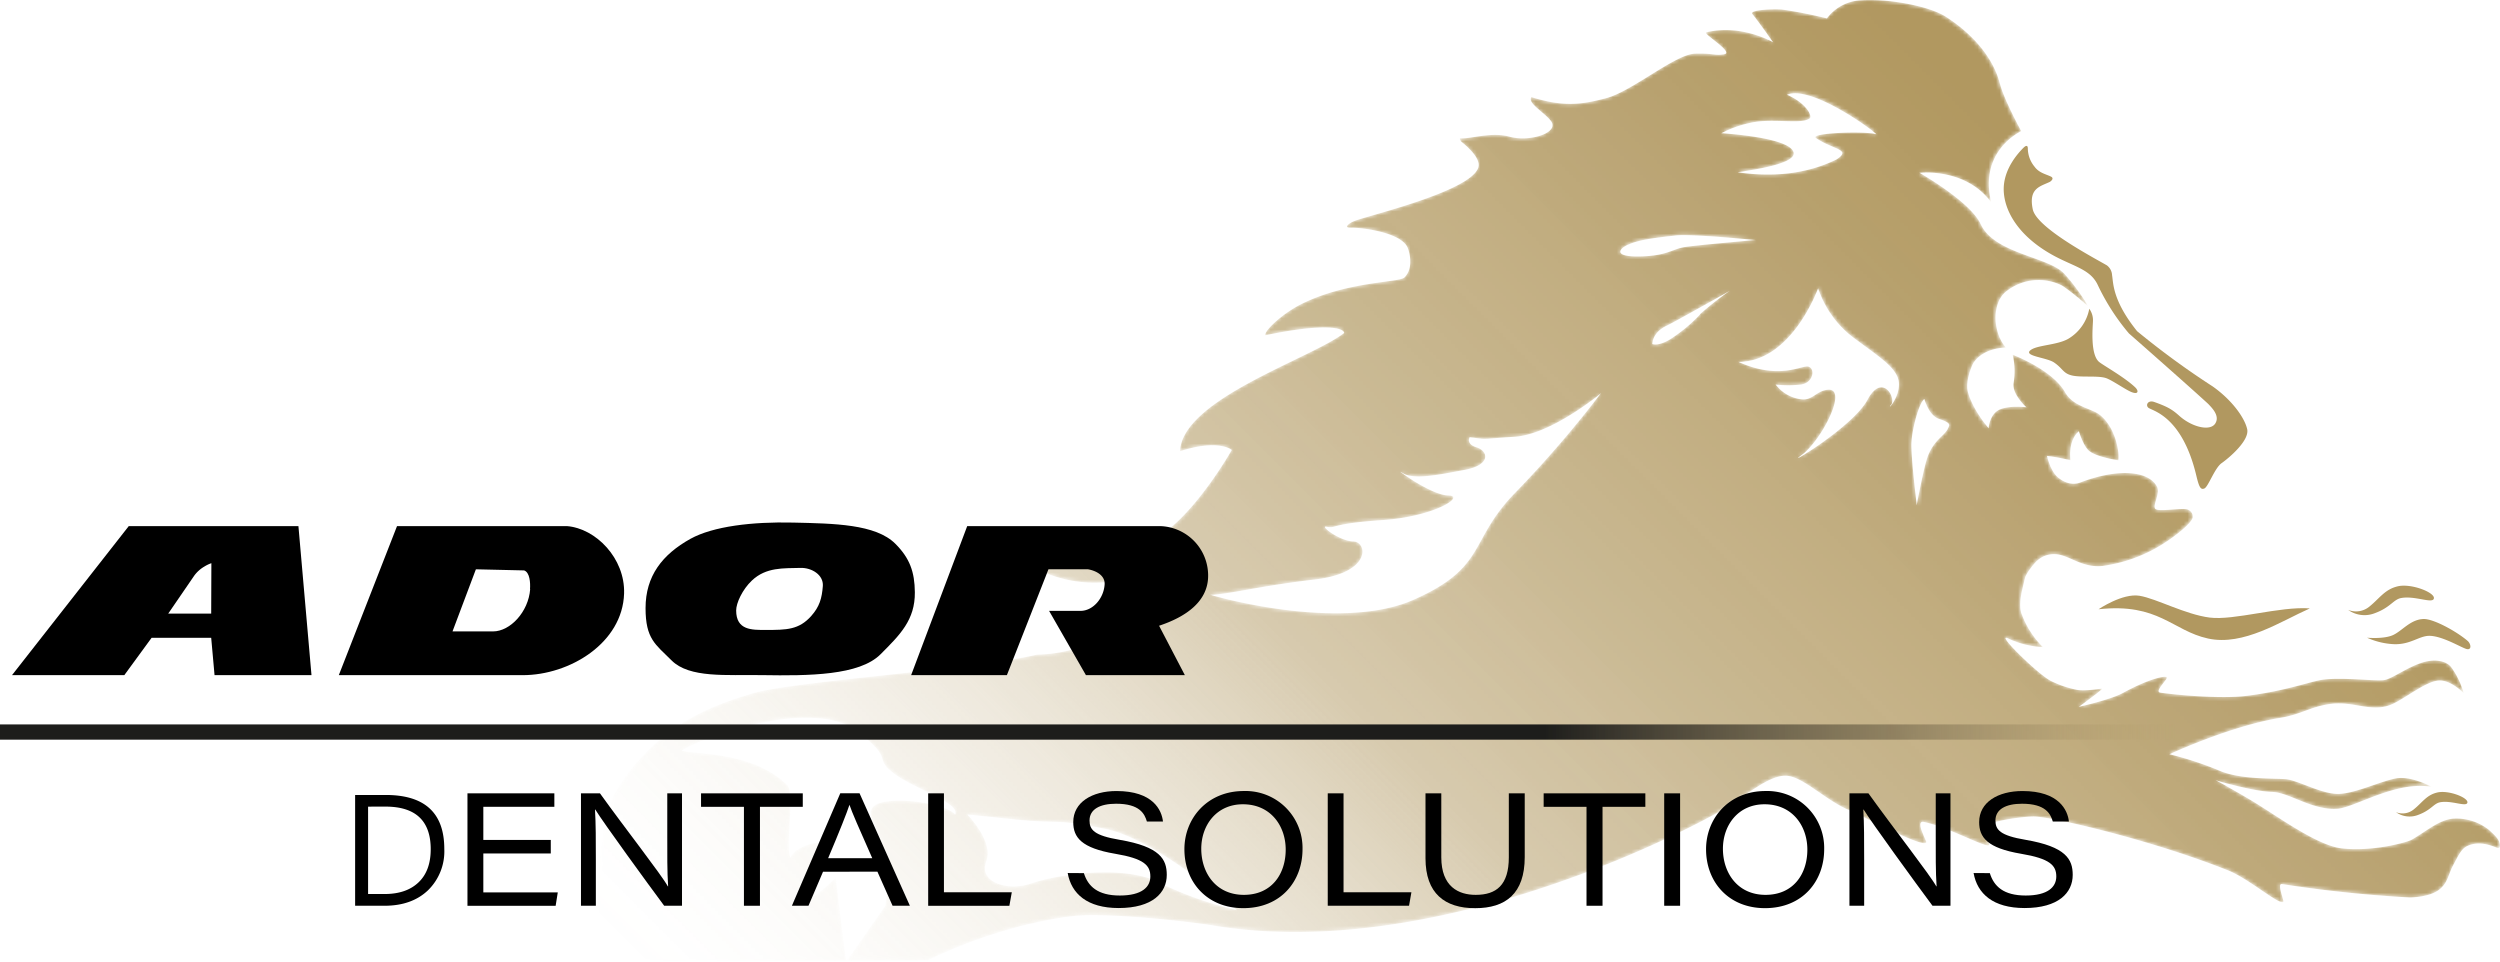 <svg xmlns="http://www.w3.org/2000/svg" xmlns:xlink="http://www.w3.org/1999/xlink" viewBox="0 0 678.99 261.26"><defs><style>.cls-1{fill:url(#Unbenannter_Verlauf_75);}.cls-2{fill:#b19860;}.cls-3{mask:url(#mask);}.cls-4{fill:url(#Unbenannter_Verlauf_48);}.cls-5{fill:url(#Unbenannter_Verlauf_4);}.cls-6{filter:url(#luminosity-invert);}</style><linearGradient id="Unbenannter_Verlauf_75" x1="348.73" y1="494.98" x2="662.77" y2="180.95" gradientUnits="userSpaceOnUse"><stop offset="0" stop-color="#fff" stop-opacity="0"/><stop offset="0.08" stop-color="#dbdbdb" stop-opacity="0.11"/><stop offset="0.49" stop-color="#414140" stop-opacity="0.59"/><stop offset="0.86" stop-color="#2a2a28" stop-opacity="0.93"/><stop offset="0.97" stop-color="#1d1d1b"/></linearGradient><filter id="luminosity-invert" filterUnits="userSpaceOnUse" color-interpolation-filters="sRGB"><feColorMatrix values="-1 0 0 0 1 0 -1 0 0 1 0 0 -1 0 1 0 0 0 1 0"/></filter><mask id="mask" x="159.6" y="-0.03" width="519.39" height="261.29" maskUnits="userSpaceOnUse"><g class="cls-6"><g transform="translate(-77.31 -122)"><path class="cls-1" d="M329.25,382.79c19.47-9.43,36.46-11.84,41.13-12.16,8.26-.58,27.48,1.25,37.06,2.8,61.8,10,131.85-27.95,138-31.7s12-9,16.7-9.08,11,6.85,17.92,9.57c2,.79,21.68,11.3,20.34,8.17-.89-2.09-2.7-5.65-.46-5.16,7.27,1.6,18,7.82,17.64,6-.28-1.43-2.5-4.23-1.23-4.94,3-1.67,11.11-2.59,13.41-2.56,4.92.08,31.87,6.35,52.65,14.62,5.7,2.27,13.57,9.22,15,8.61.41-.18-1.82-5.13-.33-4.89a345.33,345.33,0,0,0,34.89,3.66c10.28-.52,9.6-5.08,11.57-8.69,1.34-2.45,2.15-4.48,3.84-5.28,3.23-1.52,6.54-.16,8.11.46.61.24.9-.22.87-.43-.21-1.56-.66-2.25-3.16-4.5a14.22,14.22,0,0,0-9.13-3c-4.07.09-7.51,3.31-11.72,5.73-1.24.72-10.66,3.33-19,2.37-6.94-.8-18-9.13-25.07-13.3-2.93-1.74-6.17-3.56-9.23-5.24,3.86,1.18,11.39,3.11,15.34,3.2,4.69.11,10.9,5.09,17.87,4.56,4.66-.36,15.74-7.6,25.46-6,0,0-5.56-3-9.71-2.27s-10.46,3.83-15.12,4.19-11.57-3.8-14.94-4c-3.82-.24-12.11.05-17.55-2.17a91.82,91.82,0,0,0-13.89-4.59c2.51-1.14,17.57-7.86,30.25-9.91,5.4-.88,8.13-3,13.35-3.73,7-1,11.69,2.81,17.66-.32,3.73-1.95,8.84-6,12.08-6.07s6.58,3.43,6.58,3.43a22,22,0,0,0-3.24-6.84c-1.43-2.11-4.86-2.42-7.79-1.52-4.35,1.33-8.33,4.43-10.5,4.81s-11.14-.79-16.62-.11c-3.24.4-10,3.07-20.92,4.42-6.73.84-19.07-.25-23.35-.9-1.64-.25,2-3.56,1.81-4.12s-4.51.16-12.05,4.28c-3.26,1.77-11.88,3.72-11.88,3.72s6.31-4.56,6.42-5.05c0,0-4.88.83-7,.35a28.06,28.06,0,0,1-6.89-2.35c-3.23-1.47-15.83-13.72-11.54-11.53A23.85,23.85,0,0,0,632,297.7a24.63,24.63,0,0,1-5.85-9.21c-.86-2.81.32-6.67,1-9.57.31-1.25,2.41-3.89,3.18-4.58a6.82,6.82,0,0,1,4.83-1.88c3.82.05,7.23,3.78,13,3.21a40.81,40.81,0,0,0,16.77-6.2c4.61-3,7.78-6,7.75-7a2,2,0,0,0-1.5-2.12c-1.48-.45-7.84.73-8.65-.14s1.31-4.18.57-5.79c-2-4.45-10.28-5.46-21-1.35-2.71,1-5.17-.61-6.28-1.67-1.88-1.79-2.71-5.58-2.71-5.58a51.32,51.32,0,0,1,6.37,1.19c-.61-5.82,2.3-7.89,2.3-7.89s1.1,3.74,2.63,5.2c1.86,1.79,8.09,2.7,8.09,2.7.34-2.37-.84-9.07-5.09-12.38-2.28-1.77-7.17-2.19-9.36-6.08-3.51-6.2-14.27-10.21-14.27-10.21a18.45,18.45,0,0,1,.28,7.54c-.61,3.11,3.5,6.75,3.5,6.75s-4.34-.61-7.19.55-3.11,5.12-3.11,5.12-4.38-5-5.66-10c-.72-2.89,1.25-7.19,1.25-7.19s1.74-4.36,9.07-4.75c-3.63-4.23-3.86-12.29.28-15.35a14.14,14.14,0,0,1,15.11-1.41,70.54,70.54,0,0,1,7,5.6,55.68,55.68,0,0,0-6.5-8.88c-4.43-4.68-18.93-5.34-22.72-13.49-2.88-6.16-16.62-13.91-16.62-13.91s12.57-1.44,19.48,8c-3.41-14.1,8.18-19.31,8.18-19.31s-4.66-8.44-5.86-13.09-5-11.76-14.57-17.95c-5-3.22-16.64-5-23.11-4.5a12.3,12.3,0,0,0-9.25,4.92,119.3,119.3,0,0,0-12.07-2.39c-2-.21-9.18,0-8.16,1.22,1.49,1.76,5.63,7.67,5.63,7.67s-8.61-5.08-18.2-2.7c-1,.26,7.64,5.44,4.95,5.92s-2.52-.29-7.93-.15-17,10.17-24.17,12.09-11.8,2.31-20.31-.28c-1.16,1.63,3.59,4.16,5.32,6.49,2.37,3.16-5.7,5.8-11.28,4.24-4.91-1.36-10.43.64-13.36.47-.29,0,.14.82.42,1,1.34,1.07,5.18,4.37,4.51,6.82-1.71,6.29-27.83,12.62-33.2,14.45-2.13.73-3.56,2.11-1.42,2,3.12-.08,13.52,1.31,15.35,5.3.5,1.11,1.8,5.6-.8,8.2-1.41,1.42-15.25,1-27.69,7.08-5.31,2.59-10.27,7.23-10.16,8.64,15.66-3.29,21.32-2.16,21.47-.64-8.92,6.95-43.95,17.9-44.59,32.12,10.57-3.42,14.07-.35,14.07-.35S402.4,261,392.12,267.68c-7.41,4.83-33.55,8.64-33.55,8.64a34.84,34.84,0,0,0,23.23,3.15c4.85,2.29.57,19.7-22.88,20.3-15.84,3.89-66.39,7.27-77.11,10.5s-24.72,8.06-35.76,24.35h0l0,.06c-.65,1-1.3,2-1.93,3a2.38,2.38,0,0,0-.29.9c-4.44,8-3.45,30.4-6.88,44.58m70.16.06-2.87-23.08c-.42,1-4.51,4.5-6.08,5.34,1.79-2.55,2.71-12.22,1.59-14.81,0,0-6.68,1-7.75,4.35-1.49-3.23,1.29-17.58-.85-19.75-9.42-9.57-26.61-8.35-28.72-9.48,7.4-4.23,22.29-8.62,32.34-8.87,11.26-.28,14.95,2.83,19.48,7.14s.88,4.26,6.11,8.15,17.89,7.89,16.37,11c-2.81-3.41-20.25-5.58-22.56-1.74s6.39,9,3.62,26.47m74.48-6.25c-10-5.09-28.07-2.13-34.78.19S343,361.44,345.15,356,340,343.17,340,343.17l12.8,1.34c12.79,1.34,10.54-.34,24.78,2.59s35.68,22.07,35.68,22.07A97.55,97.55,0,0,1,392.24,361.74ZM489,255.64c-12.93,13.19-7.52,20.29-27.79,29.26s-55.47-1.4-55.12-1.4c4.52,0,13-2.34,28.45-4.15s14.2-10.21,10.38-10.32-9.57-4.58-7.14-4,.58-.81,15-1.79,22.75-6.62,17.92-6.69-15.48-8-12.41-6.12,9.45.56,16.86-.83,6.29-5.19,3.26-6.11-1.89-2.77-1.89-2.77c5.25.67,2.23.54,12.26-.12s23.42-11.85,23.42-11.85A308.5,308.5,0,0,1,489,255.64Zm65.89-100.72c5.66-.63,11.92.71,14-.86.69-.52-.7-4-6.19-6.4,6.57-2.83,24.22,10.19,24.23,10.73-3.5-1-18.25-.28-16.38,1,4.6,3.2,9.93,3.06,5.55,5.86-6,2.94-14.73,5.22-26.72,3.47-.67-.09,15.51-1.74,15.13-5.22-.47-4.33-19.65-5.39-19.65-5.39A30.53,30.53,0,0,1,554.84,154.92Zm-35.27,33.44c3.19-1.53,9-2,12.91-2.49s21.65,1.24,21.65,1.24-17.85,1.55-19.77,1.95c-3,.62-4.62,2.28-11.47,2.46S516.37,189.88,519.57,188.36Zm19.44,19a42.69,42.69,0,0,1-8.37,6.89c-3.2,1.8-4.57,1.11-4.57,1.11s-.08-3.12,3.94-5c2-.92,17.12-9.47,17.12-9.47A95.84,95.84,0,0,0,539,207.32Zm51.93,24.51c1.44-2-2.49-8.77-6.43-1.35s-23.3,18.88-17.91,15,12.92-18.48,7-17.74c-3.08.4-4.06,3-7.13,2.58a10.37,10.37,0,0,1-6.91-4,31,31,0,0,0,6.94,0c3.44-.54,3.8-4.44,1.93-4.87s-7.76,3.74-19-1.29c14.53.06,21.67-20,21.67-20a27.85,27.85,0,0,0,9.37,13.24c7.17,5.38,12.38,8.48,12.58,12.58S589.51,233.85,590.94,231.83Zm15.39,6.54c-1,1.89-3.55,2.9-5.31,7.1-1.17,2.82-3.13,13.62-3.13,13.62s-1.65-13.5-1.44-17c.23-4,2.08-10.73,3.51-11.82,0,0,1.1,4.36,3.89,5.39C607.08,236.81,607,237.24,606.33,238.37Z"/></g></g></mask><linearGradient id="Unbenannter_Verlauf_48" x1="348.73" y1="495.01" x2="662.77" y2="180.98" gradientUnits="userSpaceOnUse"><stop offset="0" stop-color="#b49b66" stop-opacity="0"/><stop offset="0.44" stop-color="#b19861" stop-opacity="0.96"/><stop offset="0.56" stop-color="#b19860" stop-opacity="0.99"/><stop offset="1" stop-color="#b19860"/></linearGradient><linearGradient id="Unbenannter_Verlauf_4" y1="198.82" x2="590.89" y2="198.82" gradientUnits="userSpaceOnUse"><stop offset="0.71" stop-color="#1d1d1b"/><stop offset="0.87" stop-color="#655a41" stop-opacity="0.56"/><stop offset="1" stop-color="#b8a16e" stop-opacity="0.06"/></linearGradient></defs><g id="Ebene_1" data-name="Ebene 1"><path class="cls-2" d="M722.29,288.54c4.28-1.56,5.05-3.73,7.17-4.12,3.81-.7,8.68,1.69,8.89.07s-6.19-4.08-9.77-3.26-5,3.31-7.78,5.54a5.7,5.7,0,0,1-5.74.87A7.6,7.6,0,0,0,722.29,288.54Z" transform="translate(-77.31 -122)"/><path class="cls-2" d="M739.32,337.23c-3,.67-4.12,2.76-6.48,4.63a4.78,4.78,0,0,1-4.79.72,6.36,6.36,0,0,0,6,.75c3.57-1.3,4.21-3.11,6-3.44,3.16-.58,7.22,1.41,7.4.06S742.31,336.55,739.32,337.23Z" transform="translate(-77.31 -122)"/><path class="cls-2" d="M727.25,294.48c-2.5,1.15-7.06.72-7.06.72a20.12,20.12,0,0,0,7.19,1.75c4.62.22,7-2.35,9.88-2.26,3.52.11,8.38,3.11,9.89,3.56s1.33-1.35.34-2.2c-3-2.56-9.23-6-11.94-5.93C732,290.21,729.74,293.34,727.25,294.48Z" transform="translate(-77.31 -122)"/><path class="cls-2" d="M647.48,220.35c-2.56-2-1.76-9.73-1.73-11.16a5.3,5.3,0,0,0-1-3.33,12.06,12.06,0,0,1-5.74,8.18c-3.13,1.77-8.69,1.65-10.34,3.17s4.59,1.9,6.53,3.25c2.47,1.69,2.42,3,5,3.55s7.08-.07,9.21.72c1.68.63,5.12,3.05,6.7,3.71,2,.84,2.13-.26,1.11-1.24C654.38,224.5,648.82,221.39,647.48,220.35Z" transform="translate(-77.31 -122)"/><path class="cls-2" d="M637.28,192.54c4.63,2.2,8,3.2,9.73,6.77a60.18,60.18,0,0,0,8.5,13.24s16.13,14.17,21.55,19.16c.86.93,3.3,3.21,1.88,5.35s-6.35.93-9.75-2.13c-1.85-1.65-3.06-2.43-6.79-3.75-1.79-.63-2.51,1-1.47,1.65,1.37.84,9.12,2.55,12.88,18.3.74,3.07,1.16,4,2.21,3.53s2.8-5.56,4.67-6.87,7.66-6.12,6.94-9.26-4.18-7.92-9.37-11.58a221.83,221.83,0,0,1-20.52-15c-6.75-8.4-6.43-13.1-6.8-15.21a3.53,3.53,0,0,0-1.41-2.67c-3.91-2.26-19.07-10.22-20.13-15.22-1.2-5.72,2-6.19,4.63-7.45.17-.09,1.38-.94.26-1.46-1.39-.66-3.2-1-4.39-2.65a7.89,7.89,0,0,1-1.84-4.94c0-.83-.39-1-1.2-.2-1.81,1.81-4.85,5.47-5.3,10.11C621,178.44,625.17,186.81,637.28,192.54Z" transform="translate(-77.31 -122)"/><path class="cls-2" d="M658.4,283.81c-4.63-.77-11.13,3.66-11.13,3.66,16.32-1.79,20.06,5.84,29.73,7.95s19.82-4.72,27.66-8.18c-8.16-.61-20.59,3.34-27.22,2.49S663,284.58,658.4,283.81Z" transform="translate(-77.31 -122)"/><g class="cls-3"><path class="cls-4" d="M329.25,382.82c19.47-9.43,36.46-11.84,41.13-12.16,8.26-.58,27.48,1.25,37.06,2.8,61.8,10,131.85-27.95,138-31.7s12-9,16.7-9.08,11,6.85,17.92,9.57c2,.79,21.68,11.3,20.34,8.17-.89-2.09-2.7-5.65-.46-5.16,7.27,1.6,18,7.82,17.64,6-.28-1.43-2.5-4.23-1.23-4.94,3-1.67,11.11-2.59,13.41-2.56,4.92.08,31.87,6.35,52.65,14.62,5.7,2.27,13.57,9.23,15,8.61.41-.18-1.82-5.13-.33-4.88a348.69,348.69,0,0,0,34.89,3.65c10.28-.51,9.6-5.08,11.57-8.69,1.34-2.45,2.15-4.48,3.84-5.28,3.23-1.52,6.54-.15,8.11.46.61.24.9-.22.87-.43-.21-1.56-.66-2.25-3.16-4.5a14.22,14.22,0,0,0-9.13-3c-4.07.09-7.51,3.31-11.72,5.73-1.24.72-10.66,3.33-19,2.37-6.94-.8-18-9.13-25.07-13.3-2.93-1.74-6.17-3.56-9.23-5.24,3.86,1.19,11.39,3.11,15.34,3.2,4.69.11,10.9,5.09,17.87,4.56,4.66-.36,15.74-7.6,25.46-5.95,0,0-5.56-3.05-9.71-2.27s-10.46,3.84-15.12,4.19-11.57-3.8-14.94-4c-3.82-.23-12.11.05-17.55-2.17a91.82,91.82,0,0,0-13.89-4.59c2.51-1.14,17.57-7.86,30.25-9.91,5.4-.88,8.13-3,13.35-3.73,7-.95,11.69,2.81,17.66-.32,3.73-1.95,8.84-6,12.08-6.07s6.58,3.43,6.58,3.43a22.15,22.15,0,0,0-3.24-6.84c-1.43-2.11-4.86-2.41-7.79-1.52-4.35,1.33-8.33,4.43-10.5,4.81s-11.14-.79-16.62-.11c-3.24.4-10,3.07-20.92,4.42-6.73.84-19.07-.25-23.35-.9-1.64-.25,2-3.56,1.81-4.12s-4.51.16-12.05,4.28c-3.26,1.77-11.88,3.72-11.88,3.72s6.31-4.56,6.42-5c0,0-4.88.83-7,.35a28.06,28.06,0,0,1-6.89-2.35c-3.23-1.47-15.83-13.72-11.54-11.52a24,24,0,0,0,9.27,2.27,24.63,24.63,0,0,1-5.85-9.21c-.86-2.81.32-6.66,1-9.57.31-1.25,2.41-3.88,3.18-4.58a6.82,6.82,0,0,1,4.83-1.88c3.82.05,7.23,3.78,13,3.22a41,41,0,0,0,16.77-6.2c4.61-3,7.78-6,7.75-7.05a2,2,0,0,0-1.5-2.12c-1.48-.45-7.84.73-8.65-.14s1.31-4.18.57-5.79c-2-4.45-10.28-5.46-21-1.35-2.71,1-5.17-.61-6.28-1.66-1.88-1.8-2.71-5.59-2.71-5.59a51.32,51.32,0,0,1,6.37,1.19c-.61-5.82,2.3-7.89,2.3-7.89s1.1,3.75,2.63,5.2c1.86,1.79,8.09,2.7,8.09,2.7.34-2.37-.84-9.07-5.09-12.38-2.28-1.77-7.17-2.19-9.36-6.07-3.51-6.21-14.27-10.22-14.27-10.22a18.48,18.48,0,0,1,.28,7.55c-.61,3.1,3.5,6.74,3.5,6.74s-4.34-.61-7.19.55-3.11,5.12-3.11,5.12-4.38-5-5.66-10c-.72-2.89,1.25-7.19,1.25-7.19s1.74-4.36,9.07-4.75c-3.63-4.23-3.86-12.29.28-15.35a14.14,14.14,0,0,1,15.11-1.41,70.54,70.54,0,0,1,7,5.6,55.34,55.34,0,0,0-6.5-8.87c-4.43-4.69-18.93-5.35-22.72-13.49-2.88-6.17-16.62-13.92-16.62-13.92s12.57-1.44,19.48,8c-3.41-14.1,8.18-19.31,8.18-19.31s-4.66-8.44-5.86-13.09-5-11.76-14.57-17.95c-5-3.22-16.64-5-23.11-4.5a12.3,12.3,0,0,0-9.25,4.92,119.3,119.3,0,0,0-12.07-2.39c-2-.21-9.18,0-8.16,1.22,1.49,1.76,5.63,7.67,5.63,7.67s-8.61-5.08-18.2-2.7c-1,.26,7.64,5.44,4.95,5.92s-2.52-.29-7.93-.15-17,10.18-24.17,12.09-11.8,2.31-20.31-.28c-1.16,1.63,3.59,4.16,5.32,6.49,2.37,3.16-5.7,5.8-11.28,4.25-4.91-1.37-10.43.63-13.36.46-.29,0,.14.83.42,1,1.34,1.07,5.18,4.37,4.51,6.82-1.71,6.29-27.83,12.62-33.2,14.45-2.13.73-3.56,2.11-1.42,2,3.12-.08,13.52,1.31,15.35,5.31.5,1.1,1.8,5.59-.8,8.19-1.41,1.42-15.25,1-27.69,7.08-5.31,2.59-10.27,7.23-10.16,8.64,15.66-3.29,21.32-2.16,21.47-.64-8.92,6.95-43.95,17.9-44.59,32.12,10.57-3.42,14.07-.35,14.07-.35S402.4,261,392.12,267.71c-7.41,4.83-33.55,8.64-33.55,8.64a34.84,34.84,0,0,0,23.23,3.15c4.85,2.29.57,19.7-22.88,20.3-15.84,3.89-66.39,7.27-77.11,10.5s-24.72,8.06-35.76,24.36h0l0,.06c-.65,1-1.3,2-1.93,3a2.38,2.38,0,0,0-.29.9c-4.44,8-3.45,30.4-6.88,44.58m70.16.06-2.87-23.07c-.42.95-4.51,4.49-6.08,5.33,1.79-2.55,2.71-12.22,1.59-14.81,0,0-6.68,1-7.75,4.35-1.49-3.23,1.29-17.57-.85-19.75-9.42-9.57-26.61-8.35-28.72-9.47,7.4-4.24,22.29-8.63,32.34-8.88,11.26-.28,14.95,2.84,19.48,7.14s.88,4.26,6.11,8.15,17.89,7.89,16.37,11c-2.81-3.41-20.25-5.58-22.56-1.74s6.39,9,3.62,26.47m74.48-6.25c-10-5.08-28.07-2.13-34.78.19S343,361.47,345.15,356,340,343.2,340,343.2l12.8,1.34c12.79,1.34,10.54-.34,24.78,2.59s35.68,22.07,35.68,22.07A97.55,97.55,0,0,1,392.24,361.77ZM489,255.67C476,268.86,481.43,276,461.16,284.93s-55.47-1.4-55.12-1.4c4.52,0,13-2.34,28.45-4.15s14.2-10.21,10.38-10.32-9.57-4.58-7.14-4,.58-.82,15-1.8,22.75-6.62,17.92-6.69-15.48-8.05-12.41-6.12,9.45.56,16.86-.83,6.29-5.19,3.26-6.11-1.89-2.77-1.89-2.77c5.25.67,2.23.54,12.26-.12s23.42-11.85,23.42-11.85A308.5,308.5,0,0,1,489,255.67ZM554.84,155c5.66-.63,11.92.71,14-.86.69-.52-.7-4-6.19-6.4,6.57-2.82,24.22,10.19,24.23,10.73-3.5-1-18.25-.28-16.38,1,4.6,3.2,9.93,3.06,5.55,5.86-6,2.94-14.73,5.22-26.72,3.47-.67-.09,15.51-1.74,15.13-5.22-.47-4.33-19.65-5.39-19.65-5.39A30.53,30.53,0,0,1,554.84,155Zm-35.27,33.44c3.19-1.53,9-2,12.91-2.49s21.65,1.24,21.65,1.24-17.85,1.55-19.77,2c-3,.63-4.62,2.28-11.47,2.46S516.37,189.91,519.57,188.39Zm19.44,19a42.69,42.69,0,0,1-8.37,6.89c-3.2,1.8-4.57,1.11-4.57,1.11s-.08-3.12,3.94-5c2-.92,17.12-9.47,17.12-9.47A95.84,95.84,0,0,0,539,207.35Zm51.93,24.51c1.44-2-2.49-8.77-6.43-1.35s-23.3,18.88-17.91,15,12.92-18.48,7-17.74c-3.08.4-4.06,3-7.13,2.58a10.34,10.34,0,0,1-6.91-4,31,31,0,0,0,6.94,0c3.44-.54,3.8-4.44,1.93-4.87s-7.76,3.75-19-1.29c14.53.06,21.67-20,21.67-20a27.85,27.85,0,0,0,9.37,13.24c7.17,5.38,12.38,8.48,12.58,12.58S589.51,233.88,590.94,231.86Zm15.39,6.54c-1,1.9-3.55,2.9-5.31,7.1-1.17,2.82-3.13,13.62-3.13,13.62s-1.65-13.5-1.44-17.05c.23-4,2.08-10.72,3.51-11.82,0,0,1.1,4.37,3.89,5.4C607.08,236.84,607,237.27,606.33,238.4Z" transform="translate(-77.31 -122)"/></g><polygon class="cls-5" points="0 196.75 590.89 196.75 590.89 200.89 0 200.89 0 196.75 0 196.75"/><path d="M158.36,264.89H112.28L80.57,305.37h30.5l7.41-10.14h16.19l.91,10.14h26.33Zm-23.69,23.76H123l7.11-10.37a9.05,9.05,0,0,1,2.71-2.41,9.21,9.21,0,0,1,1.9-.91Z" transform="translate(-77.31 -122)"/><path d="M231.3,264.89H185.14l-15.81,40.48h49.94c12.79,0,27.12-8.75,27.54-22.16C247.11,273.59,239.09,265.5,231.3,264.89Zm-10,17.15c-.46,6.13-5.42,11.45-10.09,11.45h-11l6.35-16.87,13.09.3C221.2,277.42,221.39,280.3,221.26,282Z" transform="translate(-77.31 -122)"/><path d="M320.48,269.68c-5.37-5.37-16.71-5.49-27.77-5.75s-21.71,1-27.89,4.42c-7.63,4.26-12.18,10.07-12.18,18.81,0,8.4,2.69,9.83,7.06,14.2,4.87,4.87,14.89,3.85,24.62,4,12.72.21,26.38.1,32.13-5.65,5.31-5.31,9.4-9.33,9.33-16.85C325.73,277.33,324.4,273.6,320.48,269.68Zm-19.69,11.48c-.26,3.35-.89,5.6-3.16,8.15-3.34,3.74-6.68,3.78-12.31,3.78-3.76,0-8.07.14-8.07-5.3,0-2,1.68-5.68,4.29-8.14,3.87-3.64,8.53-3.28,13.19-3.41C297.77,276.16,301,278.13,300.79,281.16Z" transform="translate(-77.31 -122)"/><path d="M324.77,305.37,340,264.89h52.39A13.42,13.42,0,0,1,405.43,278c.23,7.51-6.43,11.67-13.32,13.95l7,13.41H372.24l-10-17.45h8.53c3.4,0,6.3-3.41,6.55-7.14.17-2.4-2.17-3.74-4.54-4.16H362.07l-11.29,28.75Z" transform="translate(-77.31 -122)"/></g><g id="Ebene_2" data-name="Ebene 2"><path d="M173.76,368V337.91h8.31q15.92,0,15.91,14.68a14.78,14.78,0,0,1-4.42,11.2Q189.15,368,181.73,368Zm3.52-26.92v23.73h4.5c3.94,0,7-1.06,9.21-3.17s3.3-5.11,3.3-9q0-11.57-12.3-11.57Z" transform="translate(-77.31 -122)"/><path d="M226.9,353.79H208.58v10.58H228.8l-.58,3.65H204.27V337.47h23.6v3.65H208.58v9H226.9Z" transform="translate(-77.31 -122)"/><path d="M235.1,368V337.47h5.16c6.87,9.57,16.7,22.11,18.43,25.26h.08c-.27-4-.23-8.8-.23-13.76v-11.5h4V368H257.7c-4.54-6.1-16.52-22.57-18.71-26.13h-.08c.23,3.93.23,8.26.23,13.66V368Z" transform="translate(-77.31 -122)"/><path d="M279.36,341.13H267.71v-3.66h27.63v3.66H283.71V368h-4.35Z" transform="translate(-77.31 -122)"/><path d="M300.84,358.76,296.89,368h-4.5l13.14-30.55h5.23L324.43,368h-4.7l-4.12-9.26Zm13.37-3.68c-3.73-8.43-5.49-12.42-6.19-14.5h0c-.63,2-2.72,7.24-5.79,14.5Z" transform="translate(-77.31 -122)"/><path d="M329.4,337.47h4.28v26.87h18.43l-.66,3.68H329.4Z" transform="translate(-77.31 -122)"/><path d="M371.69,359.14c1.11,3.57,3.73,6.08,9.75,6.08s8.3-2.32,8.3-5.17c0-3-1.68-4.85-9.55-6.17-9.19-1.56-11.39-4.44-11.39-8.6,0-5.38,5.1-8.44,11.75-8.44,9.94,0,12.28,5.2,12.62,8.28H388.8c-.62-2.08-1.92-4.83-8.36-4.83-4.39,0-7.22,1.5-7.22,4.56,0,2.5,1.24,4.08,8.18,5.24,11,1.88,12.8,5.3,12.8,9.53,0,4.86-3.88,9-13.07,9-8.54,0-12.85-3.89-13.84-9.51Z" transform="translate(-77.31 -122)"/><path d="M431.07,352.65c0,8.63-5.84,16-16.08,16-9.84,0-16-7.06-16-16,0-8.47,6.3-15.81,16.11-15.81A15.47,15.47,0,0,1,431.07,352.65Zm-27.5-.13c0,6.57,4,12.52,11.57,12.52s11.36-5.67,11.36-12.3c0-6.33-4-12.3-11.63-12.3C407.75,340.44,403.57,346.07,403.57,352.52Z" transform="translate(-77.31 -122)"/><path d="M437.92,337.47h4.29v26.87h18.43L460,368H437.92Z" transform="translate(-77.31 -122)"/><path d="M468.76,337.47v17.36c0,8,4.7,10.21,9.34,10.21,5.6,0,9-2.64,9-10.21V337.47h4.32v17.31c0,9.94-5.19,13.88-13.45,13.88s-13.5-4-13.5-13.55V337.47Z" transform="translate(-77.31 -122)"/><path d="M508.2,341.13H496.56v-3.66h27.62v3.66H512.55V368H508.2Z" transform="translate(-77.31 -122)"/><path d="M533.62,337.47V368H529.3V337.47Z" transform="translate(-77.31 -122)"/><path d="M572.75,352.65c0,8.63-5.83,16-16.08,16-9.84,0-16-7.06-16-16,0-8.47,6.31-15.81,16.11-15.81A15.47,15.47,0,0,1,572.75,352.65Zm-27.5-.13c0,6.57,4,12.52,11.57,12.52s11.36-5.67,11.36-12.3c0-6.33-4-12.3-11.63-12.3C549.43,340.44,545.25,346.07,545.25,352.52Z" transform="translate(-77.31 -122)"/><path d="M579.61,368V337.47h5.16c6.87,9.57,16.7,22.11,18.43,25.26h.08c-.27-4-.23-8.8-.23-13.76v-11.5h4V368h-4.88c-4.54-6.1-16.52-22.57-18.71-26.13h-.08c.23,3.93.23,8.26.23,13.66V368Z" transform="translate(-77.31 -122)"/><path d="M617.74,359.14c1.1,3.57,3.72,6.08,9.74,6.08s8.31-2.32,8.31-5.17c0-3-1.69-4.85-9.56-6.17-9.19-1.56-11.39-4.44-11.39-8.6,0-5.38,5.1-8.44,11.76-8.44,9.93,0,12.27,5.2,12.62,8.28h-4.38c-.62-2.08-1.92-4.83-8.36-4.83-4.39,0-7.22,1.5-7.22,4.56,0,2.5,1.25,4.08,8.18,5.24,11,1.88,12.81,5.3,12.81,9.53,0,4.86-3.88,9-13.08,9-8.53,0-12.85-3.89-13.84-9.51Z" transform="translate(-77.31 -122)"/></g></svg>
